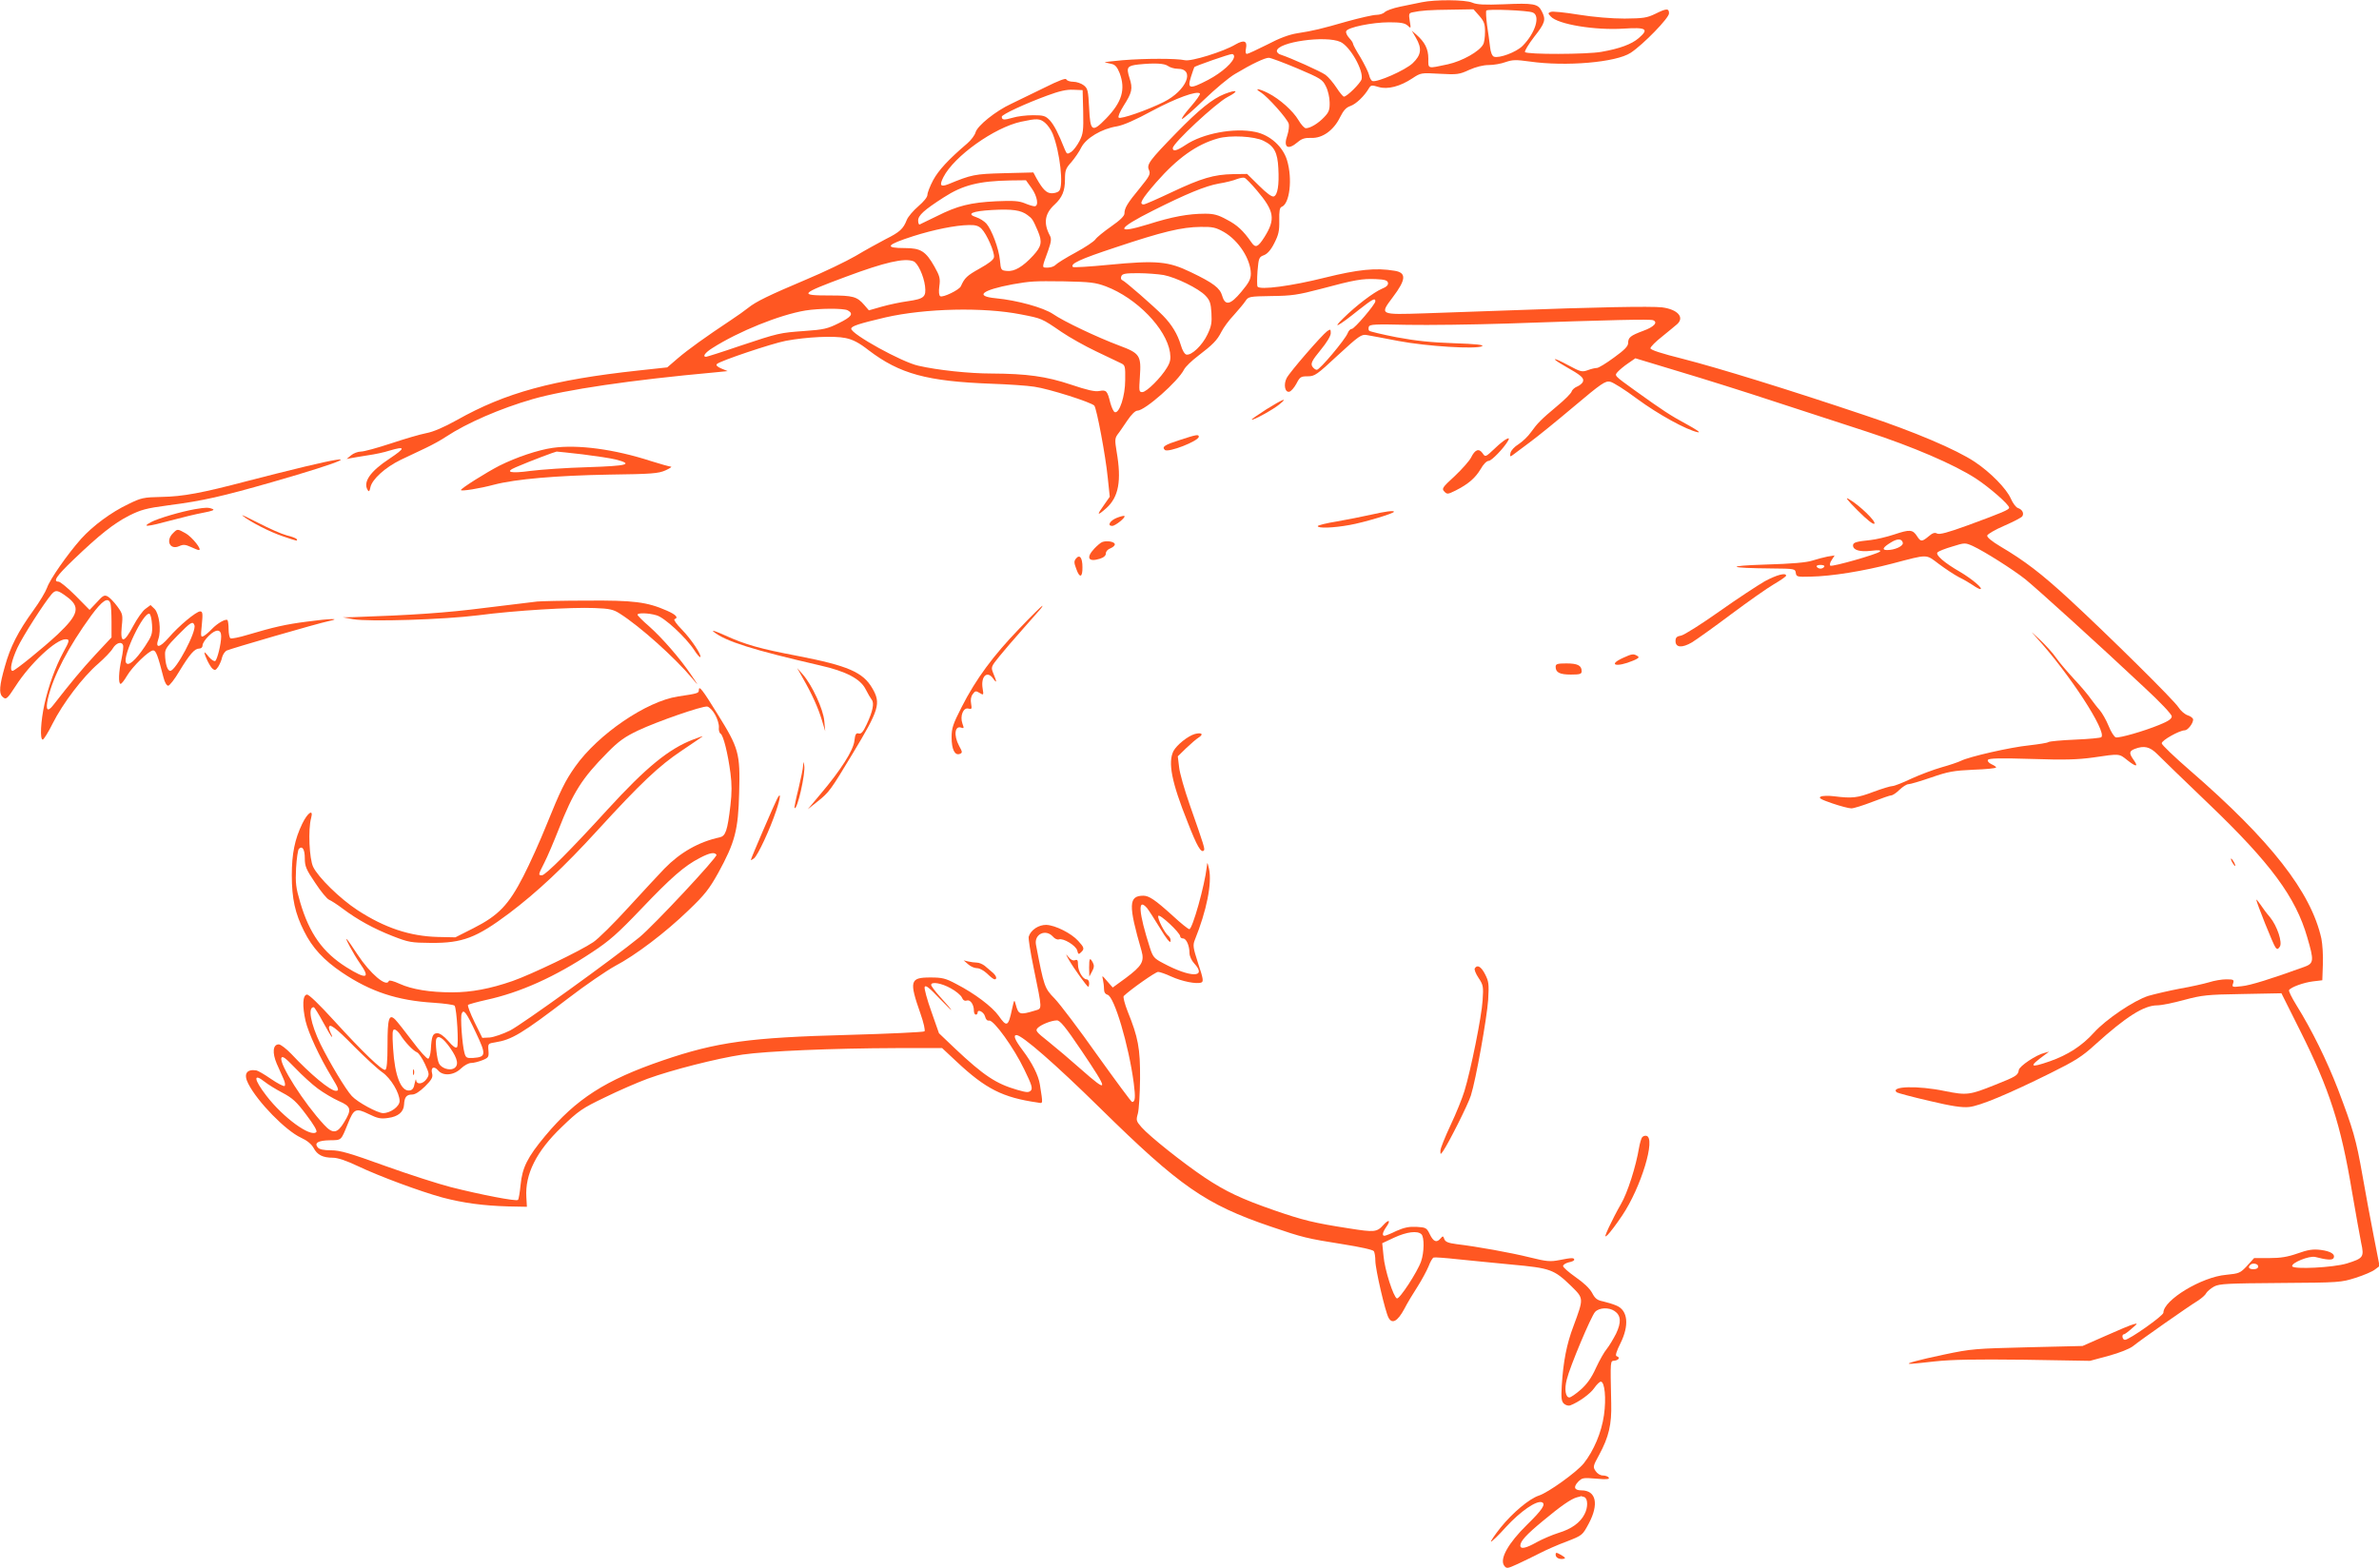 <?xml version="1.0" standalone="no"?>
<!DOCTYPE svg PUBLIC "-//W3C//DTD SVG 20010904//EN"
 "http://www.w3.org/TR/2001/REC-SVG-20010904/DTD/svg10.dtd">
<svg version="1.0" xmlns="http://www.w3.org/2000/svg"
 width="1280pt" height="844pt" viewBox="0 0 1280 844"
 preserveAspectRatio="xMidYMid meet">
<g transform="translate(0,844) scale(0.1,-0.1)"
fill="#ff5722" stroke="none">
<path d="M7650 8428 c-25 -5 -77 -16 -117 -24 -39 -8 -77 -22 -83 -30 -7 -7
-27 -14 -44 -14 -18 0 -88 -16 -157 -35 -143 -41 -180 -50 -269 -64 -44 -7
-96 -26 -162 -61 -54 -27 -103 -50 -109 -50 -7 0 -9 11 -5 30 8 40 -11 47 -56
21 -65 -39 -240 -93 -273 -85 -44 10 -214 10 -335 0 -58 -5 -100 -10 -95 -12
6 -1 22 -5 36 -8 19 -4 30 -17 43 -49 33 -88 13 -156 -73 -245 -75 -77 -85
-71 -91 57 -5 93 -7 105 -29 122 -13 10 -38 19 -56 19 -18 0 -35 6 -38 13 -2
8 -40 -6 -118 -45 -63 -31 -143 -70 -179 -87 -82 -38 -181 -117 -191 -153 -4
-15 -24 -42 -45 -60 -102 -87 -154 -144 -183 -197 -17 -32 -31 -68 -31 -79 0
-13 -20 -37 -49 -62 -27 -23 -55 -56 -62 -73 -19 -49 -38 -66 -114 -104 -38
-20 -111 -60 -161 -90 -50 -29 -170 -87 -266 -127 -203 -86 -271 -119 -313
-153 -16 -13 -58 -43 -93 -66 -137 -91 -230 -158 -285 -205 l-57 -49 -157 -17
c-460 -50 -713 -119 -974 -266 -72 -40 -128 -64 -166 -71 -32 -6 -117 -31
-189 -55 -73 -24 -145 -44 -162 -44 -16 0 -40 -9 -53 -20 l-24 -20 25 5 c14 3
54 9 90 15 36 5 88 16 115 25 88 26 88 15 1 -43 -104 -68 -145 -127 -117 -170
6 -10 10 -5 14 16 9 43 80 107 162 147 39 18 99 47 135 64 36 17 85 44 110 61
112 74 292 152 465 202 177 51 529 103 980 144 l70 7 -34 14 c-22 9 -30 18
-24 24 17 17 294 110 371 125 113 21 259 28 321 15 40 -8 74 -26 125 -66 167
-127 313 -167 661 -180 88 -3 192 -10 230 -16 78 -11 308 -84 323 -102 13 -18
60 -266 72 -386 l11 -104 -30 -43 c-42 -58 -39 -63 12 -18 66 60 82 147 55
303 -10 61 -10 72 5 93 10 12 33 47 53 76 21 31 42 52 53 52 41 0 220 158 252
222 8 15 41 47 74 72 81 62 103 84 127 131 11 22 41 63 67 90 25 28 53 61 62
75 16 24 20 25 140 27 108 1 142 6 264 38 186 50 224 56 298 53 49 -2 62 -7
65 -20 2 -12 -8 -22 -33 -32 -44 -19 -137 -89 -207 -158 -66 -64 -27 -44 81
43 75 59 91 68 91 48 0 -17 -113 -149 -127 -149 -8 0 -17 -10 -22 -23 -14 -35
-150 -197 -166 -197 -8 0 -19 9 -25 19 -8 16 -1 31 45 87 33 40 55 76 55 91 0
22 -2 23 -19 11 -29 -21 -200 -218 -218 -252 -18 -34 -10 -79 14 -74 9 2 26
21 38 43 19 37 24 40 61 40 38 0 49 8 163 114 113 104 126 113 155 108 17 -3
94 -17 171 -32 153 -29 418 -45 449 -28 13 7 -31 12 -150 16 -123 4 -207 13
-309 32 -77 15 -144 31 -148 35 -4 3 -5 13 -2 22 5 13 35 14 208 10 111 -2
353 1 537 7 569 20 767 24 784 18 28 -11 6 -36 -52 -57 -70 -26 -82 -36 -82
-66 0 -17 -19 -37 -76 -78 -42 -31 -83 -56 -92 -56 -9 0 -31 -5 -49 -12 -31
-11 -39 -9 -104 26 -86 47 -102 43 -18 -5 87 -49 103 -63 96 -83 -4 -9 -17
-20 -31 -26 -13 -5 -27 -17 -30 -27 -3 -10 -38 -45 -78 -78 -86 -72 -105 -91
-141 -141 -15 -22 -45 -50 -66 -64 -23 -14 -41 -34 -44 -47 -4 -21 -2 -22 13
-11 9 7 50 38 91 68 41 30 148 117 238 193 147 124 168 138 194 133 16 -3 81
-44 145 -92 114 -84 267 -168 327 -180 18 -3 -7 14 -60 43 -87 47 -127 73
-280 183 -112 81 -110 78 -90 100 9 10 34 31 55 45 l39 27 238 -72 c131 -39
360 -111 508 -160 149 -49 374 -122 500 -163 245 -80 469 -176 586 -252 72
-47 179 -140 179 -157 0 -11 -35 -26 -223 -95 -107 -39 -152 -51 -165 -44 -12
7 -24 3 -45 -15 -36 -30 -43 -30 -62 0 -24 37 -39 38 -123 10 -42 -14 -99 -27
-127 -30 -78 -8 -95 -13 -95 -29 0 -25 36 -36 97 -29 40 5 55 3 48 -4 -14 -14
-255 -83 -267 -76 -5 3 -2 17 7 30 l16 25 -38 -6 c-21 -4 -58 -14 -83 -22 -31
-10 -109 -17 -250 -21 -222 -7 -204 -19 32 -21 123 -1 127 -2 130 -23 3 -22 7
-23 80 -21 113 2 285 30 438 70 198 52 180 52 252 -2 35 -26 83 -58 108 -71
25 -12 59 -32 75 -43 17 -12 34 -21 39 -21 21 0 -43 54 -107 92 -87 50 -136
93 -122 106 6 6 41 20 79 31 67 21 69 21 110 3 61 -28 216 -126 283 -179 64
-52 404 -360 637 -579 90 -83 151 -148 151 -159 0 -13 -18 -26 -68 -46 -83
-34 -212 -71 -233 -67 -8 2 -26 29 -39 62 -13 32 -35 70 -48 85 -13 14 -34 42
-48 61 -13 19 -53 67 -89 105 -36 39 -80 90 -97 115 -17 25 -58 70 -90 100
-49 46 -51 48 -17 10 178 -195 381 -507 350 -537 -4 -4 -66 -10 -139 -13 -73
-3 -138 -9 -145 -13 -6 -5 -54 -12 -105 -18 -100 -10 -323 -61 -366 -83 -14
-7 -61 -23 -104 -35 -43 -12 -117 -40 -163 -61 -46 -22 -92 -40 -102 -40 -10
0 -56 -14 -102 -31 -87 -33 -114 -36 -211 -24 -31 4 -64 3 -73 -2 -13 -7 1
-15 62 -36 44 -15 90 -27 103 -27 13 0 64 16 113 35 49 19 95 35 102 35 7 0
27 13 44 30 17 16 38 30 48 30 9 0 64 16 122 36 92 32 121 37 228 42 67 2 122
8 122 12 0 4 -12 12 -26 18 -14 7 -22 17 -18 23 5 9 69 10 233 5 180 -6 248
-4 335 8 142 21 137 21 181 -14 48 -38 62 -38 36 -1 -27 38 -26 49 5 61 50 19
81 12 121 -28 21 -21 145 -142 277 -268 333 -319 468 -502 530 -718 37 -126
36 -140 -16 -159 -177 -64 -291 -100 -337 -104 -51 -6 -53 -5 -46 15 6 20 3
22 -37 22 -24 0 -65 -7 -93 -16 -27 -8 -98 -24 -156 -34 -58 -11 -135 -29
-170 -39 -78 -25 -228 -126 -293 -198 -63 -70 -140 -120 -237 -154 -109 -38
-116 -30 -28 34 l24 18 -25 -7 c-44 -10 -135 -71 -138 -92 -4 -29 -15 -35
-128 -80 -137 -55 -152 -57 -271 -33 -144 30 -295 26 -258 -7 6 -4 84 -25 175
-46 122 -29 177 -37 215 -33 57 6 207 68 437 182 133 66 170 89 240 153 167
151 263 212 335 212 21 0 86 13 144 29 98 26 123 29 315 32 l209 4 100 -200
c158 -315 220 -507 280 -869 20 -116 42 -239 49 -274 17 -77 12 -83 -77 -111
-72 -22 -288 -33 -294 -15 -6 18 92 58 124 50 61 -16 91 -18 98 -7 12 21 -14
38 -69 45 -42 5 -68 1 -124 -19 -54 -19 -92 -25 -153 -25 l-81 0 -38 -42 c-37
-39 -42 -41 -112 -48 -132 -11 -338 -136 -338 -204 0 -16 -184 -146 -207 -146
-14 0 -19 30 -5 30 4 0 23 14 42 31 32 27 33 30 10 23 -14 -3 -81 -31 -150
-62 l-125 -55 -295 -7 c-281 -7 -302 -8 -449 -39 -142 -30 -211 -49 -186 -50
6 -1 66 5 135 13 93 10 216 12 480 9 l355 -6 100 27 c59 16 111 37 130 51 43
35 303 217 348 244 20 13 42 31 47 42 6 10 25 26 43 36 28 15 74 17 357 19
319 2 326 3 405 28 44 14 91 34 104 45 l24 18 -31 159 c-17 87 -45 236 -61
329 -34 194 -50 248 -132 464 -60 155 -140 318 -224 453 -24 39 -42 75 -39 80
10 16 79 41 129 47 l50 6 3 85 c2 47 -2 109 -8 139 -55 250 -273 529 -708 906
-83 72 -151 137 -151 145 -1 16 96 70 124 70 16 0 45 37 45 58 0 7 -13 18 -30
23 -16 6 -38 25 -49 43 -24 38 -372 382 -586 580 -152 140 -241 208 -373 286
-45 27 -72 49 -70 58 2 8 43 32 92 53 50 22 93 44 97 51 10 16 0 36 -23 44
-11 3 -28 26 -39 51 -23 53 -109 141 -193 197 -100 67 -329 164 -591 251 -416
140 -790 255 -977 303 -120 30 -178 49 -178 58 0 7 28 36 63 63 34 28 70 57
80 66 42 37 4 80 -80 91 -59 7 -369 1 -818 -16 -137 -5 -343 -12 -457 -16
-247 -8 -246 -9 -174 87 72 95 74 132 9 142 -100 17 -196 7 -374 -37 -179 -45
-351 -68 -363 -48 -3 5 -3 43 0 84 6 70 8 75 35 85 18 7 37 28 55 64 23 45 28
66 27 122 -1 51 2 70 13 74 43 16 59 150 29 250 -22 74 -92 137 -171 153 -114
24 -283 -8 -375 -70 -48 -32 -69 -37 -69 -17 0 26 233 243 295 275 64 33 53
43 -17 16 -65 -26 -136 -83 -258 -208 -145 -149 -162 -171 -148 -201 9 -21 4
-32 -49 -97 -68 -82 -83 -108 -83 -137 0 -13 -23 -36 -72 -70 -40 -28 -78 -59
-85 -70 -7 -10 -54 -42 -106 -70 -52 -28 -100 -58 -107 -66 -7 -8 -26 -15 -42
-15 -34 0 -34 -6 2 93 16 46 18 62 9 79 -36 67 -28 119 26 168 40 37 55 73 55
134 0 49 4 60 34 93 18 21 43 57 54 80 26 50 109 100 191 113 35 6 99 34 191
84 127 68 240 109 256 93 4 -4 -19 -36 -50 -72 -32 -36 -52 -65 -46 -65 6 0
59 46 118 103 59 57 134 120 167 139 90 54 162 88 182 87 10 0 79 -26 153 -57
127 -54 136 -60 154 -97 11 -21 20 -60 20 -86 1 -40 -4 -53 -29 -79 -32 -34
-75 -60 -99 -60 -8 0 -26 20 -40 44 -29 49 -100 113 -163 145 -52 26 -79 28
-38 3 36 -23 140 -139 149 -168 3 -11 0 -38 -7 -60 -24 -67 1 -85 55 -39 22
19 39 24 73 23 60 -3 121 41 155 111 19 38 33 53 57 61 30 11 74 53 99 96 10
16 15 17 51 6 49 -15 117 3 183 47 44 29 46 30 146 24 94 -5 105 -4 159 21 36
16 75 26 105 26 26 0 67 7 91 16 38 13 56 13 129 3 195 -28 465 -5 544 47 68
45 206 187 206 212 0 28 -13 28 -75 -3 -44 -21 -63 -24 -164 -25 -69 0 -166 8
-247 21 -73 12 -141 19 -150 15 -16 -6 -16 -8 0 -25 38 -42 238 -75 392 -65
122 8 138 -2 81 -51 -38 -33 -103 -57 -201 -74 -76 -14 -403 -15 -411 -1 -3 5
19 42 49 81 60 76 65 93 41 139 -20 40 -44 44 -204 37 -105 -4 -145 -2 -170 9
-38 16 -199 17 -271 2z m309 -73 c26 -30 31 -44 31 -86 0 -28 -4 -58 -10 -68
-20 -38 -113 -90 -190 -107 -112 -24 -105 -26 -105 31 0 52 -19 89 -66 130
l-23 20 22 -38 c34 -58 29 -93 -17 -137 -40 -38 -192 -105 -217 -96 -7 3 -15
18 -18 33 -4 16 -25 58 -46 94 -22 35 -40 68 -40 73 0 6 -10 20 -21 32 -12 13
-19 29 -16 36 7 21 142 48 231 48 61 0 84 -4 99 -17 19 -18 19 -17 12 24 -6
39 -5 43 17 47 40 9 90 13 209 14 l117 2 31 -35z m287 18 c44 -16 15 -111 -54
-180 -34 -34 -126 -68 -154 -58 -10 4 -18 24 -21 53 -3 26 -10 78 -16 117 -5
38 -7 73 -4 78 6 10 222 1 249 -10z m-1033 -159 c52 -25 124 -153 113 -200 -6
-22 -79 -94 -95 -94 -5 0 -23 22 -40 48 -17 26 -43 57 -59 69 -26 19 -187 91
-239 108 -13 3 -23 13 -23 20 0 49 265 86 343 49z m-573 -77 c0 -29 -64 -87
-140 -127 -100 -52 -113 -49 -92 17 8 26 17 50 18 52 5 6 187 70 202 70 6 1
12 -5 12 -12z m-356 -52 c11 -8 34 -15 52 -15 97 0 48 -118 -75 -179 -88 -44
-232 -94 -242 -84 -5 5 6 31 26 63 46 72 51 93 32 151 -18 57 -12 65 48 72 89
9 140 6 159 -8z m-456 -245 c2 -103 0 -120 -20 -159 -13 -25 -33 -51 -45 -59
-21 -13 -23 -12 -34 14 -35 88 -57 130 -80 156 -24 25 -34 28 -91 28 -36 0
-86 -6 -111 -14 -45 -13 -57 -12 -57 6 0 12 128 71 245 114 65 24 104 33 140
31 l50 -2 3 -115z m-206 -60 c14 -11 33 -38 42 -60 39 -98 60 -282 34 -308 -7
-7 -24 -12 -39 -12 -28 0 -48 20 -82 80 l-17 32 -158 -4 c-159 -4 -175 -8
-299 -59 -43 -17 -50 -7 -27 38 57 112 274 267 418 298 84 18 100 18 128 -5z
m1177 -98 c57 -28 75 -63 79 -148 5 -90 -4 -143 -24 -151 -10 -4 -38 16 -80
58 l-64 63 -75 -1 c-104 -2 -171 -22 -330 -97 -76 -36 -144 -66 -151 -66 -28
0 -12 28 67 119 114 130 217 204 332 236 65 19 197 12 246 -13z m-38 -265 c96
-113 103 -156 42 -253 -35 -55 -48 -60 -70 -28 -44 63 -76 93 -132 122 -47 26
-71 32 -117 32 -90 0 -177 -16 -306 -57 -182 -56 -170 -24 26 74 179 90 281
132 353 145 38 6 81 17 97 24 17 6 35 10 42 7 7 -2 36 -32 65 -66z m-1211 11
c31 -43 41 -98 16 -98 -7 0 -31 7 -52 16 -32 13 -61 15 -154 11 -139 -7 -208
-24 -319 -80 -47 -23 -89 -43 -93 -45 -4 -2 -8 8 -8 21 0 28 32 57 138 125
102 66 189 88 359 91 l83 1 30 -42z m-22 -145 c27 -20 29 -24 56 -86 25 -59
20 -83 -25 -132 -56 -61 -101 -87 -141 -83 -32 3 -33 4 -38 58 -6 63 -44 164
-73 197 -11 12 -35 28 -54 34 -56 18 -23 33 85 39 110 6 155 -1 190 -27z
m-247 -74 c28 -28 71 -126 67 -153 -2 -14 -27 -33 -77 -61 -68 -38 -81 -50
-101 -95 -8 -20 -98 -63 -111 -54 -7 4 -9 24 -5 54 6 41 2 55 -26 105 -47 83
-74 100 -158 100 -115 0 -103 17 43 64 110 35 228 59 300 60 35 1 52 -4 68
-20z m1305 -18 c79 -46 143 -146 144 -223 0 -30 -10 -49 -51 -98 -59 -71 -87
-77 -103 -22 -12 42 -47 69 -168 127 -122 59 -183 65 -443 40 -102 -10 -188
-15 -192 -12 -17 17 36 42 230 106 251 84 355 109 457 110 65 1 82 -3 126 -28z
m-1671 -157 c23 -9 55 -78 62 -133 7 -59 -4 -69 -94 -82 -37 -5 -99 -18 -138
-29 l-70 -20 -25 29 c-39 45 -60 51 -184 51 -170 0 -164 8 86 101 209 78 314
102 363 83z m1346 -74 c67 -13 188 -72 225 -111 23 -24 29 -40 32 -93 3 -52 0
-72 -22 -117 -27 -57 -85 -113 -113 -107 -9 2 -22 23 -30 52 -17 57 -48 109
-95 157 -51 52 -205 186 -219 191 -7 2 -10 11 -6 21 5 14 21 17 90 17 46 0
108 -5 138 -10z m-311 -61 c166 -63 325 -227 345 -355 5 -36 2 -52 -16 -82
-32 -54 -110 -132 -133 -132 -18 0 -18 6 -13 82 8 115 0 127 -110 168 -120 45
-301 131 -357 170 -52 35 -193 74 -308 85 -116 11 -76 44 90 75 98 17 113 18
277 16 142 -3 168 -6 225 -27z m-1389 -129 c33 -18 21 -35 -48 -69 -60 -30
-82 -35 -183 -42 -136 -10 -138 -10 -354 -82 -93 -32 -173 -57 -177 -57 -21 0
-6 22 34 47 141 90 362 179 500 202 74 12 205 13 228 1z m933 -22 c112 -22
109 -20 217 -94 44 -30 128 -77 187 -105 59 -28 118 -56 132 -63 24 -11 25
-16 24 -92 0 -84 -31 -180 -56 -172 -7 3 -17 25 -24 50 -16 65 -21 71 -59 64
-23 -5 -66 5 -152 34 -134 45 -239 59 -428 60 -119 0 -290 18 -394 42 -88 19
-361 170 -361 199 0 14 40 27 184 61 215 49 528 56 730 16z m4744 -1229 c3
-18 -43 -39 -85 -39 -30 0 -22 15 21 41 35 22 59 21 64 -2z m-423 -129 c-3 -5
-12 -10 -20 -10 -8 0 -17 5 -20 10 -4 6 5 10 20 10 15 0 24 -4 20 -10z m2335
-3765 c0 -9 -9 -15 -25 -15 -24 0 -32 10 -18 23 12 13 43 7 43 -8z"/>
<path d="M6813 6237 c-45 -29 -80 -53 -78 -55 6 -6 117 55 150 83 49 40 16 27
-72 -28z"/>
<path d="M6350 6073 c-84 -27 -100 -37 -83 -54 17 -17 183 48 183 71 0 14 -14
11 -100 -17z"/>
<path d="M8045 6029 c-53 -50 -53 -50 -68 -28 -20 28 -41 20 -62 -23 -9 -18
-49 -63 -88 -100 -67 -61 -71 -68 -56 -83 15 -16 19 -15 60 5 69 35 106 67
135 115 15 27 33 45 44 45 15 0 80 67 104 108 17 28 -19 9 -69 -39z"/>
<path d="M2974 6030 c-78 -11 -195 -50 -287 -96 -70 -36 -207 -122 -207 -131
0 -8 101 8 179 29 115 30 334 49 617 54 231 3 267 6 305 23 24 11 37 20 28 20
-9 1 -57 14 -107 30 -197 64 -394 90 -528 71z m161 -35 c72 -9 152 -21 179
-28 96 -25 64 -34 -151 -41 -114 -3 -253 -13 -308 -20 -109 -15 -143 -7 -79
20 84 36 210 83 219 84 6 0 69 -7 140 -15z"/>
<path d="M1644 5930 c-89 -21 -230 -57 -315 -79 -243 -64 -345 -83 -459 -85
-99 -2 -111 -5 -180 -39 -91 -43 -190 -116 -254 -187 -72 -81 -168 -218 -183
-263 -8 -22 -40 -76 -73 -121 -83 -115 -125 -197 -154 -303 -29 -101 -32 -143
-14 -161 20 -20 26 -15 72 56 78 122 217 252 269 252 23 0 22 -8 -13 -71 -42
-78 -79 -180 -101 -279 -20 -92 -25 -190 -9 -190 5 0 30 39 54 88 54 107 162
250 245 321 33 29 69 66 78 82 18 30 48 39 55 17 3 -7 -1 -40 -8 -73 -16 -71
-18 -135 -5 -135 5 0 20 19 34 43 29 50 119 137 141 137 15 0 25 -26 56 -147
6 -25 17 -43 25 -43 7 0 35 35 60 78 56 92 82 122 107 122 11 0 18 7 18 18 0
10 15 33 34 51 39 38 66 36 66 -3 0 -41 -21 -125 -32 -133 -6 -3 -22 7 -35 23
-12 16 -23 26 -23 23 0 -16 30 -77 44 -88 12 -10 17 -8 30 11 8 13 18 35 21
51 4 15 15 31 24 36 20 10 488 146 551 159 71 15 8 14 -118 -3 -117 -15 -181
-30 -319 -71 -46 -14 -87 -22 -93 -19 -5 3 -10 25 -10 49 0 23 -3 45 -6 49 -9
9 -55 -17 -84 -48 -14 -15 -33 -31 -43 -37 -17 -9 -18 -5 -11 61 6 60 4 71 -9
71 -21 0 -115 -78 -169 -141 -49 -56 -74 -60 -56 -8 16 47 5 136 -20 162 l-22
21 -27 -20 c-16 -11 -45 -53 -66 -92 -50 -95 -71 -97 -62 -4 7 64 5 69 -24
109 -17 23 -40 47 -51 53 -18 10 -26 6 -59 -31 l-39 -41 -75 76 c-42 42 -83
76 -92 76 -32 0 -11 31 81 119 140 134 216 194 298 236 64 32 92 40 213 56
186 24 289 48 555 124 404 116 500 161 182 85z m-1286 -700 c76 -55 66 -96
-48 -204 -78 -73 -230 -196 -242 -196 -18 0 -6 55 25 123 30 64 144 242 185
290 21 24 33 22 80 -13z m236 -36 c3 -9 6 -53 6 -100 l0 -84 -86 -92 c-75 -81
-132 -150 -228 -273 -31 -40 -42 -26 -28 36 28 121 110 278 233 447 60 81 90
101 103 66z m224 -115 c3 -50 -1 -61 -38 -117 -51 -76 -90 -110 -102 -88 -20
35 94 274 126 263 6 -2 12 -28 14 -58z m228 -3 c13 -33 -100 -246 -130 -246
-15 0 -27 37 -28 90 -1 26 11 43 68 101 71 72 81 78 90 55z"/>
<path d="M9995 5693 c51 -51 84 -77 90 -71 11 11 -82 101 -137 132 -23 14 -10
-4 47 -61z"/>
<path d="M1049 5700 c-74 -13 -198 -49 -237 -70 -53 -28 -19 -25 106 9 59 16
138 35 176 42 48 9 63 15 50 20 -23 9 -35 9 -95 -1z"/>
<path d="M7375 5670 c-44 -10 -126 -26 -182 -36 -57 -9 -103 -21 -103 -25 0
-13 84 -10 172 6 74 13 238 62 238 71 0 8 -46 2 -125 -16z"/>
<path d="M1305 5665 c40 -33 148 -88 217 -111 79 -27 81 -27 74 -15 -3 5 -27
14 -53 20 -27 7 -95 37 -153 67 -58 30 -96 48 -85 39z"/>
<path d="M6008 5653 c-37 -15 -52 -43 -24 -43 17 0 74 46 66 53 -3 3 -22 -2
-42 -10z"/>
<path d="M930 5570 c-40 -40 -15 -91 34 -69 22 10 33 9 62 -4 19 -9 39 -17 44
-17 20 0 -36 70 -71 90 -45 25 -44 25 -69 0z"/>
<path d="M5930 5523 c-8 -3 -27 -19 -42 -35 -46 -49 -33 -74 29 -55 22 7 33
17 33 29 0 11 11 23 26 28 14 6 24 16 22 23 -5 13 -44 19 -68 10z"/>
<path d="M5790 5435 c-12 -14 -12 -23 1 -57 18 -51 34 -46 33 10 0 51 -15 70
-34 47z"/>
<path d="M9495 5312 c-38 -22 -148 -94 -244 -162 -96 -68 -188 -126 -205 -130
-25 -4 -31 -11 -31 -30 0 -35 35 -38 88 -7 23 14 117 81 209 150 91 68 196
142 232 163 36 21 66 42 66 46 0 18 -50 5 -115 -30z"/>
<path d="M2890 5203 c-19 -2 -145 -18 -280 -34 -210 -27 -389 -39 -710 -50
l-55 -1 55 -10 c85 -15 491 -2 673 21 198 26 500 44 626 39 82 -3 102 -8 136
-30 109 -69 296 -237 389 -348 37 -44 37 -44 -5 18 -60 89 -156 199 -228 263
-34 29 -61 57 -61 61 0 11 58 10 102 -3 42 -11 157 -117 203 -187 15 -24 30
-40 33 -38 9 10 -51 99 -100 149 -28 28 -45 53 -39 55 23 8 9 24 -41 46 -107
47 -179 56 -430 54 -128 0 -249 -3 -268 -5z"/>
<path d="M5484 5057 c-140 -145 -233 -271 -309 -420 -48 -94 -55 -115 -55
-165 0 -64 17 -99 44 -89 15 6 15 10 -4 44 -30 56 -23 111 13 97 14 -5 14 -2
5 23 -14 40 5 87 32 80 18 -5 20 -2 15 26 -4 21 -1 39 9 52 13 18 17 18 37 6
21 -13 22 -12 16 24 -11 66 25 99 57 53 20 -28 20 -18 1 27 -14 35 -14 36 32
93 25 31 80 95 122 142 41 47 84 95 95 108 11 12 17 22 14 22 -3 0 -59 -55
-124 -123z"/>
<path d="M3840 5040 c65 -52 214 -98 573 -181 138 -31 216 -72 244 -127 12
-24 27 -49 33 -57 15 -18 6 -63 -27 -133 -19 -41 -30 -53 -43 -49 -14 4 -19
-4 -23 -40 -6 -51 -72 -156 -184 -288 l-67 -80 54 43 c61 49 68 58 186 254
145 240 155 273 107 355 -50 86 -132 121 -400 173 -204 39 -283 61 -390 110
-51 23 -78 32 -63 20z"/>
<path d="M8733 4900 c-86 -39 -36 -53 54 -15 30 13 35 18 23 25 -21 13 -29 12
-77 -10z"/>
<path d="M8370 4852 c0 -31 22 -42 82 -42 49 0 58 3 58 18 0 31 -22 42 -82 42
-49 0 -58 -3 -58 -18z"/>
<path d="M4320 4790 c49 -85 82 -159 102 -225 l18 -60 -5 55 c-5 63 -66 194
-115 250 l-31 35 31 -55z"/>
<path d="M3760 4726 c0 -16 -5 -18 -113 -34 -169 -26 -429 -203 -552 -377 -55
-78 -79 -127 -155 -315 -34 -85 -90 -209 -124 -275 -79 -154 -133 -211 -269
-280 l-97 -49 -94 2 c-151 4 -286 49 -432 144 -94 61 -212 177 -239 233 -21
44 -28 202 -11 263 14 51 -18 31 -48 -31 -40 -83 -56 -161 -56 -277 0 -126 18
-206 66 -301 44 -89 106 -156 204 -222 154 -104 298 -151 493 -163 59 -4 110
-11 113 -16 12 -19 23 -213 13 -223 -7 -7 -23 4 -47 33 -23 26 -45 42 -59 42
-25 0 -31 -16 -35 -89 -2 -25 -8 -46 -14 -48 -7 -2 -45 40 -85 94 -41 54 -82
106 -92 116 -34 34 -42 7 -42 -135 0 -90 -4 -132 -12 -135 -16 -6 -122 96
-275 264 -82 90 -137 143 -147 141 -23 -4 -25 -61 -7 -142 16 -66 74 -192 140
-301 40 -66 42 -75 23 -75 -30 0 -137 89 -240 199 -27 28 -57 51 -67 51 -32 0
-36 -45 -11 -104 13 -28 29 -65 37 -83 8 -18 10 -34 5 -37 -5 -3 -38 14 -73
38 -36 25 -71 45 -79 46 -53 8 -70 -20 -43 -72 50 -98 201 -252 283 -290 33
-15 56 -34 68 -55 20 -38 50 -53 104 -53 25 0 71 -15 132 -44 120 -57 337
-137 457 -170 114 -30 220 -44 355 -48 l100 -2 -3 51 c-8 124 54 248 190 378
90 87 110 101 231 159 73 36 177 81 231 101 129 47 371 109 511 130 131 19
485 34 827 35 l247 0 78 -73 c157 -147 248 -193 436 -220 30 -5 29 -13 12 97
-8 50 -41 116 -94 186 -40 53 -51 80 -32 80 30 0 209 -156 450 -393 428 -421
567 -518 917 -637 176 -60 192 -64 393 -96 88 -14 158 -29 163 -37 4 -6 8 -30
8 -52 0 -44 53 -274 71 -306 19 -36 49 -19 84 46 17 33 50 88 73 123 22 35 48
83 58 107 9 24 21 46 28 48 6 2 63 -2 126 -9 63 -6 196 -20 294 -29 208 -19
227 -26 319 -115 69 -68 69 -64 13 -216 -37 -97 -55 -191 -63 -320 -4 -66 -2
-84 11 -97 10 -9 24 -13 34 -10 47 18 109 63 130 94 13 19 29 34 35 34 21 0
30 -90 17 -180 -13 -93 -55 -192 -109 -260 -38 -47 -191 -157 -241 -173 -52
-17 -141 -92 -206 -172 -31 -39 -54 -73 -52 -76 3 -2 40 33 81 79 77 84 164
144 193 133 23 -9 2 -41 -80 -121 -100 -98 -149 -184 -123 -220 13 -17 16 -17
73 9 32 15 86 41 119 58 33 17 98 46 145 63 84 33 84 33 118 96 56 105 40 179
-39 179 -38 0 -45 17 -19 45 22 23 28 24 98 18 56 -5 73 -3 68 5 -4 7 -18 12
-31 12 -15 0 -31 10 -40 24 -15 22 -14 27 19 87 52 96 68 164 65 277 -5 241
-6 227 19 230 23 4 30 18 10 24 -8 3 -1 26 20 68 49 98 41 178 -20 204 -18 8
-51 18 -73 23 -31 6 -43 15 -59 46 -13 24 -45 54 -88 84 -37 26 -68 53 -68 60
0 7 14 16 30 20 17 3 30 9 30 14 0 12 -15 11 -81 -2 -47 -9 -67 -8 -159 15
-105 26 -284 58 -393 71 -45 6 -60 12 -66 27 -6 18 -8 18 -20 4 -21 -25 -38
-19 -58 22 -17 35 -21 37 -71 40 -40 2 -66 -3 -109 -22 -30 -15 -59 -26 -64
-26 -15 0 -10 20 12 51 23 33 11 39 -17 8 -36 -40 -48 -41 -187 -19 -188 29
-247 44 -398 96 -179 62 -264 102 -378 178 -115 77 -296 221 -339 270 -29 33
-30 38 -20 73 6 21 11 106 12 188 1 164 -10 222 -67 363 -16 41 -25 77 -21 82
36 35 171 130 185 130 9 0 41 -11 71 -25 57 -26 136 -42 162 -32 12 5 10 21
-17 101 -28 87 -30 99 -18 129 63 156 93 304 76 382 -9 38 -9 39 -12 10 -11
-99 -77 -335 -94 -335 -6 0 -46 32 -89 72 -95 86 -128 108 -158 108 -80 0 -82
-49 -10 -297 16 -57 2 -81 -85 -146 l-70 -51 -30 34 c-27 32 -29 33 -23 10 3
-14 6 -37 6 -51 0 -18 6 -28 19 -32 36 -9 114 -271 141 -475 10 -78 8 -102 -9
-102 -4 0 -88 114 -187 252 -98 139 -202 276 -230 305 -54 55 -57 64 -100 289
-11 57 52 87 91 44 10 -12 25 -18 32 -15 24 8 92 -33 99 -60 5 -21 8 -22 20
-10 20 19 18 26 -15 62 -37 41 -123 84 -171 86 -41 1 -84 -27 -95 -63 -3 -9 9
-84 26 -166 48 -234 47 -220 8 -232 -83 -25 -89 -23 -104 33 -8 29 -8 27 -20
-26 -20 -94 -28 -98 -72 -35 -35 49 -129 120 -228 171 -58 31 -76 35 -140 35
-109 0 -114 -19 -53 -193 18 -51 27 -92 22 -97 -5 -4 -189 -13 -409 -19 -531
-14 -708 -38 -998 -137 -310 -106 -467 -207 -634 -407 -95 -114 -123 -170
-132 -263 -4 -40 -10 -77 -14 -81 -9 -9 -200 28 -362 69 -66 17 -225 68 -353
114 -191 69 -242 84 -291 84 -41 0 -62 5 -71 15 -21 25 2 38 66 39 63 1 58 -3
96 90 32 80 42 85 112 51 47 -23 64 -27 104 -21 54 7 84 32 86 72 2 40 13 54
43 54 17 0 40 15 70 44 36 36 43 49 38 69 -9 33 10 43 32 17 27 -32 85 -27
123 10 18 17 41 30 56 30 13 0 40 7 60 15 32 13 35 17 32 52 -3 37 -2 38 37
44 89 14 144 47 395 239 91 70 203 146 248 171 111 58 273 181 397 301 86 82
111 114 159 200 91 166 108 231 113 433 6 212 -2 239 -116 422 -82 133 -101
157 -101 129z m87 -131 c13 -22 22 -53 21 -68 -2 -15 2 -31 9 -35 15 -9 39
-105 53 -211 8 -61 8 -107 0 -175 -16 -137 -26 -165 -58 -172 -112 -24 -212
-81 -297 -168 -28 -29 -115 -123 -193 -208 -78 -86 -163 -170 -190 -188 -69
-47 -334 -174 -434 -209 -121 -42 -223 -61 -325 -61 -121 0 -217 16 -283 46
-33 15 -56 21 -58 15 -12 -36 -101 40 -168 142 -26 40 -52 77 -57 82 -18 20
36 -81 69 -128 59 -83 37 -90 -72 -22 -127 80 -199 180 -249 350 -23 78 -26
102 -22 184 3 51 10 98 15 103 19 19 32 -3 32 -51 0 -42 7 -60 56 -132 30 -46
64 -87 75 -91 10 -4 43 -25 72 -47 80 -60 167 -108 269 -148 87 -34 100 -36
208 -37 168 -1 243 27 419 159 151 114 296 250 475 446 235 257 332 348 453
429 59 40 110 74 113 77 3 3 -19 -4 -49 -16 -132 -50 -254 -150 -461 -376
-196 -215 -335 -355 -354 -355 -21 0 -21 1 13 68 16 31 50 111 76 177 80 204
126 276 263 415 62 63 94 85 165 119 104 49 343 132 372 129 11 -2 30 -21 42
-43z m8 -755 c7 -11 -337 -380 -415 -444 -141 -115 -632 -469 -695 -501 -38
-19 -88 -36 -110 -38 l-40 -2 -42 85 c-23 47 -38 88 -35 92 4 4 48 16 97 27
184 40 371 124 571 257 93 61 138 101 264 233 161 169 233 232 315 274 53 28
80 33 90 17z m2317 -287 c8 -10 39 -58 69 -107 34 -57 55 -83 57 -72 2 10 -3
23 -11 29 -22 18 -60 93 -55 108 5 15 118 -90 118 -110 0 -6 7 -11 15 -11 18
0 35 -39 35 -79 0 -16 11 -40 25 -55 73 -79 -20 -78 -167 1 -48 25 -55 33 -71
83 -61 190 -67 273 -15 213z m-1057 -431 c28 -15 54 -37 60 -49 6 -15 15 -21
27 -17 19 6 38 -22 38 -55 0 -12 5 -21 10 -21 6 0 10 5 10 11 0 21 34 3 40
-21 4 -16 12 -24 22 -22 25 4 134 -148 189 -263 41 -84 46 -102 35 -114 -12
-11 -23 -10 -72 4 -115 33 -181 77 -336 223 l-86 82 -41 117 c-23 64 -39 124
-36 132 5 12 25 -4 83 -65 81 -84 80 -76 -1 13 -26 29 -47 57 -47 63 0 19 55
10 105 -18z m-3377 -182 c24 -44 45 -80 48 -80 2 0 0 9 -6 19 -5 11 -10 24
-10 30 0 28 34 3 135 -100 61 -61 129 -124 153 -140 45 -32 92 -110 92 -154 0
-29 -49 -65 -89 -65 -29 0 -138 59 -168 92 -33 35 -120 181 -169 280 -53 110
-69 199 -36 198 4 0 26 -36 50 -80z m823 -58 c56 -118 54 -130 -15 -135 -35
-2 -40 1 -47 27 -12 43 -23 192 -15 211 10 28 26 6 77 -103z m3258 -96 c149
-221 149 -234 -5 -98 -54 48 -132 114 -172 146 -68 54 -73 60 -58 75 19 18 71
39 102 40 17 1 46 -34 133 -163z m-3666 87 c24 -39 70 -88 91 -96 9 -4 28 -32
42 -62 24 -53 25 -57 10 -80 -19 -29 -55 -34 -57 -7 -1 9 -4 1 -8 -18 -4 -25
-12 -36 -27 -38 -46 -7 -80 78 -89 226 -5 83 -4 102 7 102 8 0 21 -12 31 -27z
m269 -72 c42 -60 48 -95 19 -111 -24 -12 -66 2 -79 27 -11 22 -21 113 -15 131
9 25 37 7 75 -47z m-712 -219 c31 -23 82 -53 113 -67 67 -29 71 -45 28 -115
-36 -60 -61 -63 -107 -13 -109 117 -242 327 -230 360 5 13 22 0 74 -54 37 -39
92 -89 122 -111z m-285 36 c16 -13 58 -39 94 -58 55 -29 77 -49 129 -119 41
-54 60 -87 54 -93 -30 -30 -178 77 -269 196 -68 88 -72 125 -8 74z m6223 -820
c16 -16 15 -97 -2 -146 -20 -57 -116 -204 -130 -199 -18 6 -66 154 -72 228
l-7 69 64 30 c67 31 126 39 147 18z m1039 -413 c35 -24 37 -61 8 -122 -15 -29
-37 -66 -50 -82 -13 -15 -39 -61 -58 -102 -24 -53 -48 -87 -82 -117 -26 -23
-54 -42 -61 -42 -21 0 -28 45 -14 97 17 70 131 340 152 363 22 24 74 26 105 5z
m-163 -1001 c20 -8 21 -56 1 -93 -23 -45 -70 -79 -140 -100 -35 -11 -88 -34
-117 -50 -58 -33 -88 -39 -88 -18 0 23 31 58 122 133 96 80 152 119 184 127
10 2 20 5 21 6 1 0 8 -2 17 -5z"/>
<path d="M2222 2670 c0 -14 2 -19 5 -12 2 6 2 18 0 25 -3 6 -5 1 -5 -13z"/>
<path d="M6428 4490 c-37 -11 -96 -58 -114 -91 -31 -61 -11 -167 77 -386 49
-126 71 -164 86 -150 7 8 4 19 -76 247 -28 80 -54 171 -57 202 l-7 58 44 43
c24 23 55 50 68 58 29 18 17 29 -21 19z"/>
<path d="M4321 4320 c0 -14 -12 -70 -25 -125 -14 -55 -23 -101 -21 -103 14
-15 60 187 52 229 -4 24 -4 24 -6 -1z"/>
<path d="M4182 4143 c-15 -28 -142 -323 -142 -330 0 -3 8 1 17 8 21 17 86 157
119 256 24 71 27 106 6 66z"/>
<path d="M12010 3800 c6 -11 13 -20 16 -20 2 0 0 9 -6 20 -6 11 -13 20 -16 20
-2 0 0 -9 6 -20z"/>
<path d="M12140 3598 c0 -13 92 -244 103 -256 9 -12 13 -11 23 3 16 22 -14
113 -53 160 -16 18 -38 48 -50 66 -13 19 -23 31 -23 27z"/>
<path d="M5751 3275 c27 -47 98 -145 104 -145 3 0 5 9 5 20 0 11 -6 20 -14 20
-20 0 -46 45 -46 79 0 24 -3 29 -16 24 -11 -4 -24 3 -36 18 -16 19 -15 16 3
-16z"/>
<path d="M5860 3233 l1 -48 15 28 c11 20 12 32 4 47 -16 30 -20 25 -20 -27z"/>
<path d="M5209 3251 c13 -12 34 -21 48 -21 14 0 37 -13 55 -30 16 -16 34 -30
39 -30 16 0 10 20 -12 38 -11 9 -30 25 -41 35 -12 9 -30 17 -42 17 -12 0 -32
3 -46 6 l-25 6 24 -21z"/>
<path d="M7935 3229 c-4 -5 5 -29 20 -51 26 -39 27 -47 22 -122 -5 -85 -63
-374 -98 -488 -11 -36 -44 -119 -74 -182 -30 -64 -55 -126 -55 -138 0 -22 0
-22 14 -3 31 45 136 254 150 300 27 85 86 415 93 515 5 86 3 99 -17 138 -21
41 -42 53 -55 31z"/>
<path d="M8834 2318 c-4 -7 -11 -30 -15 -53 -17 -102 -62 -244 -98 -305 -21
-36 -50 -93 -65 -125 -23 -51 -24 -56 -7 -41 11 10 47 57 79 105 101 150 183
418 130 429 -9 2 -20 -3 -24 -10z"/>
<path d="M8370 74 c0 -17 21 -27 44 -22 11 2 7 8 -14 20 -26 15 -30 15 -30 2z"/>
</g>
</svg>
